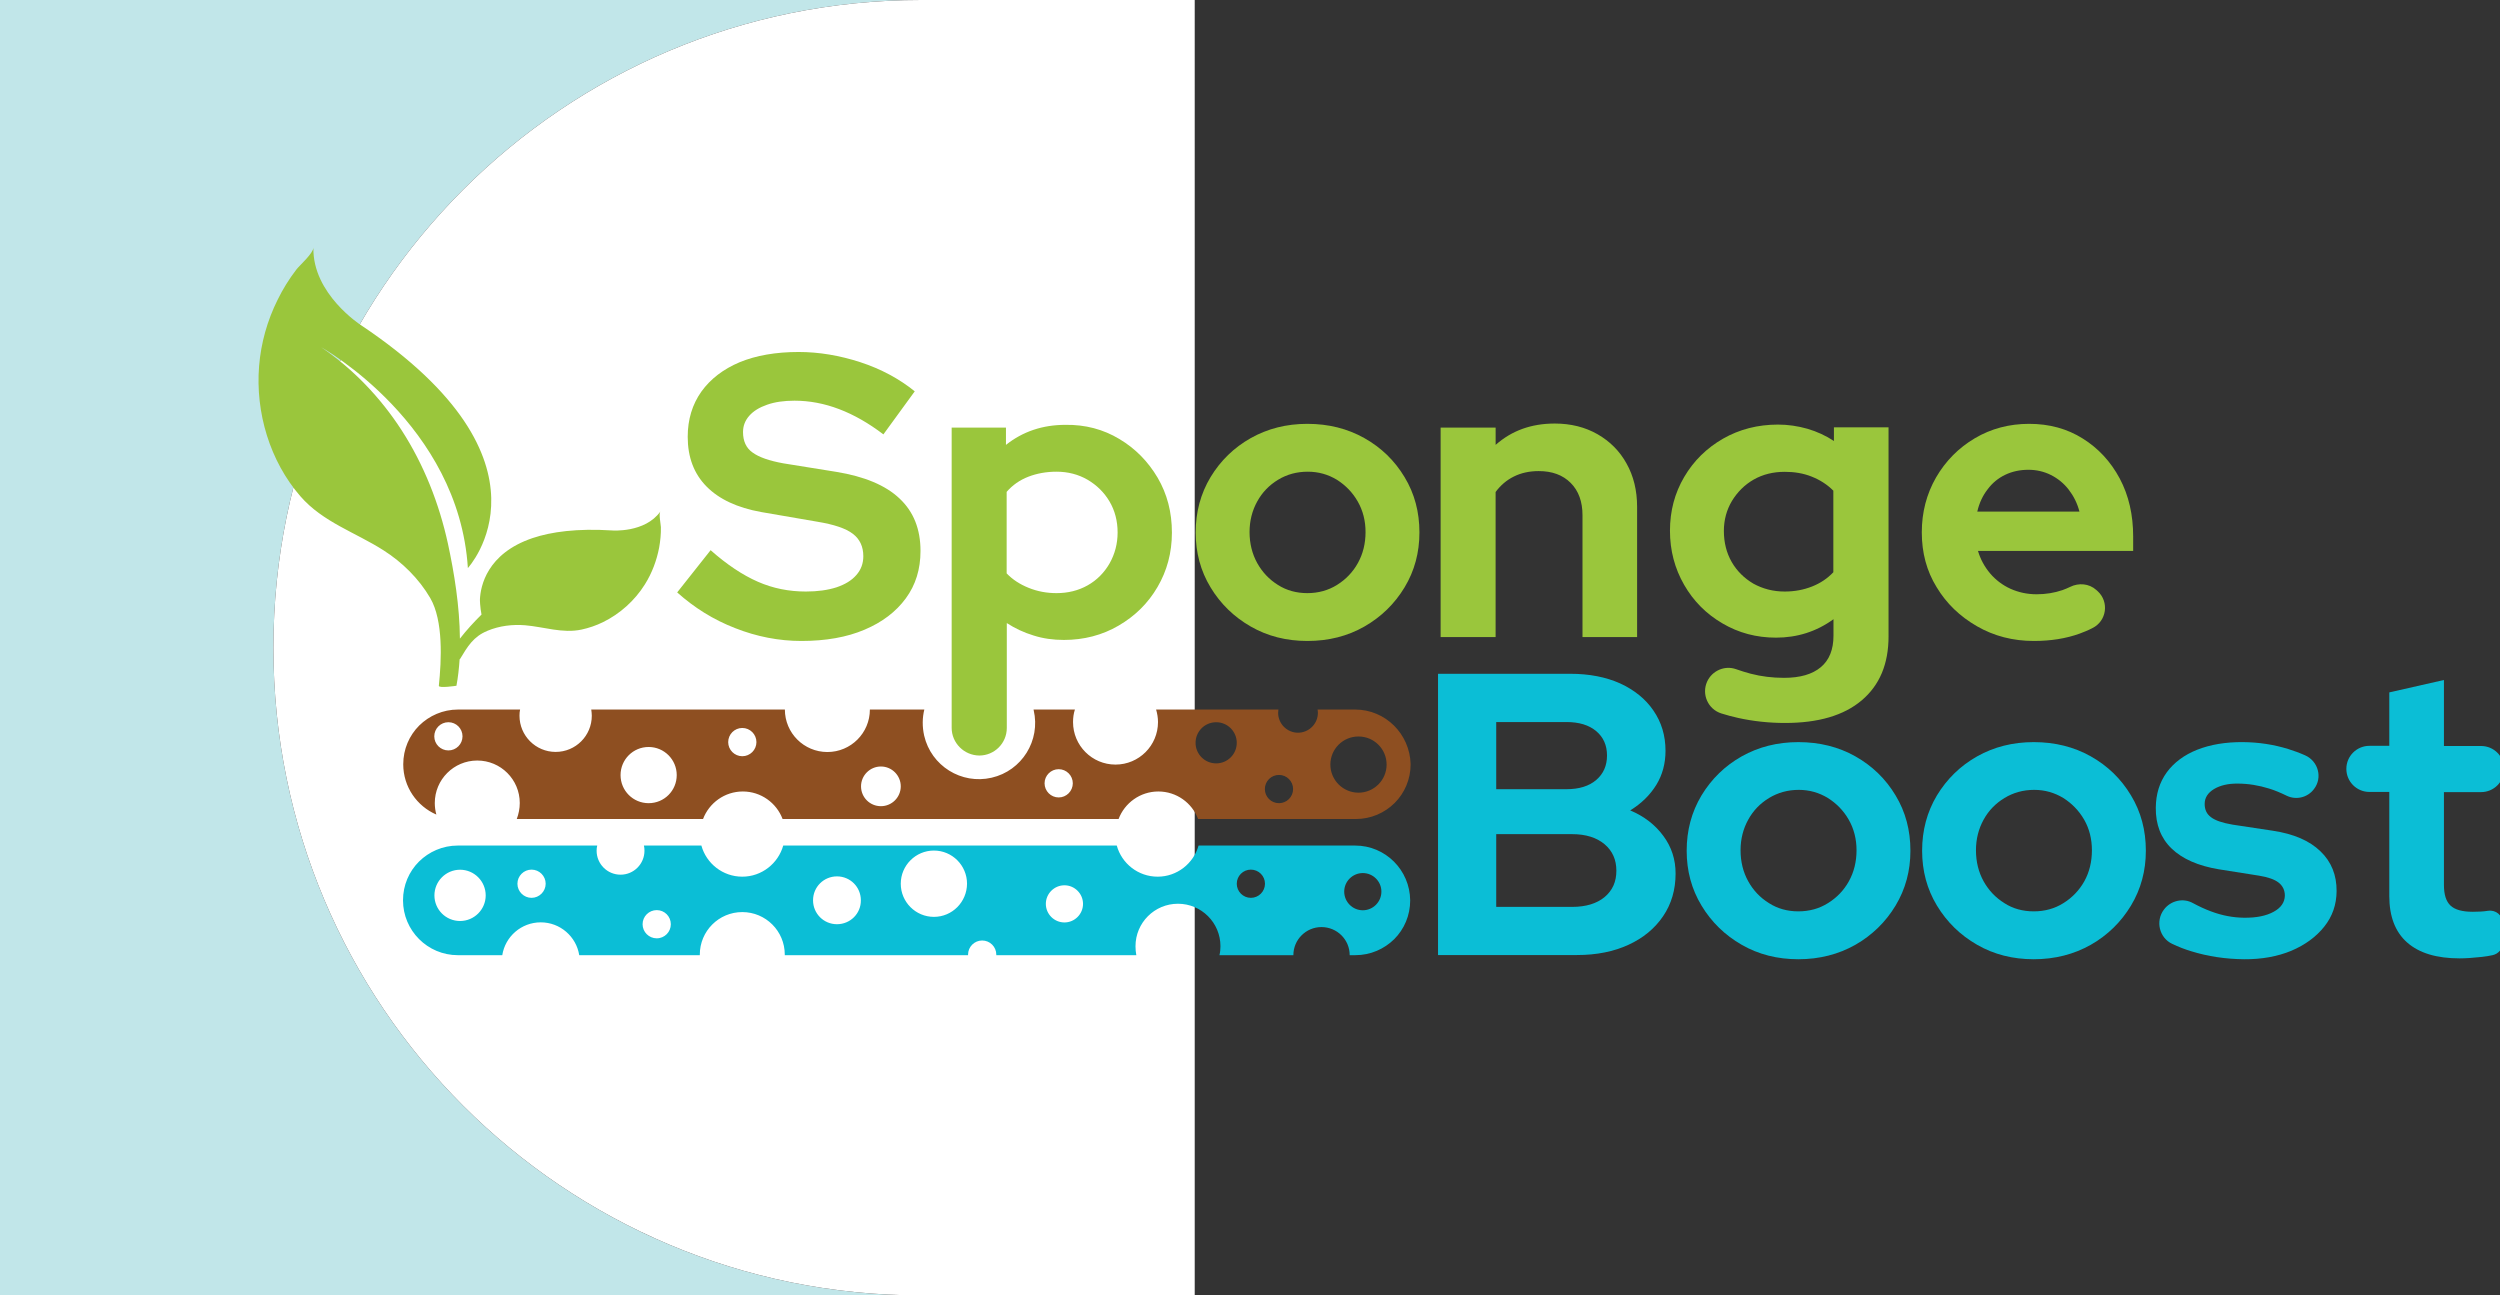 <?xml version="1.0" encoding="utf-8"?>
<!-- Generator: Adobe Illustrator 16.0.0, SVG Export Plug-In . SVG Version: 6.00 Build 0)  -->
<!DOCTYPE svg PUBLIC "-//W3C//DTD SVG 1.1//EN" "http://www.w3.org/Graphics/SVG/1.1/DTD/svg11.dtd">
<svg version="1.1" id="Layer_1" xmlns="http://www.w3.org/2000/svg" xmlns:xlink="http://www.w3.org/1999/xlink" x="0px" y="0px"
	 width="119.055px" height="61.69px" viewBox="0 0 119.055 61.69" enable-background="new 0 0 119.055 61.69" xml:space="preserve">
<rect x="0" y="0" width="119.055" height="61.69" fill="#333333" stroke="none"/>
<g>
	<path fill="#C1E6E9" d="M13.02,30.845C13.02,13.81,26.829,0,43.864,0H0v61.69h43.864C26.829,61.69,13.02,47.88,13.02,30.845z"/>
	<path fill="#FFFFFF" d="M43.864,0C26.829,0,13.02,13.81,13.02,30.845c0,17.035,13.81,30.845,30.844,30.845h13.031V0H43.864z"/>
</g>
<g display="none">
	<path display="inline" fill="#9AC63C" d="M33.944,38.501c-0.135,0-0.279,0.014-0.439,0.041c-0.16,0.026-0.428,0.08-0.801,0.16
		c-0.453,0.106-0.793,0.193-1.02,0.26s-0.434,0.207-0.621,0.42c-0.133,0.133-0.313,0.467-0.539,1s-0.367,1.026-0.42,1.479
		c0,0.214-0.02,0.354-0.061,0.421c-0.039,0.066-0.154,0.193-0.34,0.379c-0.16,0.16-0.301,0.26-0.42,0.301
		c-0.119,0.039-0.447,0.06-0.98,0.06c-0.08,0-0.207,0-0.379,0c-0.174,0-0.36-0.007-0.561-0.021c-0.199-0.013-0.394-0.02-0.579-0.02
		c-0.188,0-0.32,0-0.4,0s-0.273,0.014-0.58,0.04s-0.514,0.04-0.62,0.04s-0.334-0.026-0.68-0.08c-0.347-0.053-0.534-0.094-0.561-0.12
		c-0.134-0.079-0.273-0.233-0.42-0.46s-0.22-0.473-0.22-0.74c0-0.346,0.053-0.666,0.16-0.959c0.106-0.268,0.173-0.467,0.2-0.601
		c0.053-0.134,0.08-0.261,0.08-0.38c0-0.12,0.013-0.246,0.04-0.381c0.025-0.159,0.046-0.306,0.06-0.439
		c0.013-0.133,0.033-0.266,0.06-0.4c0.026-0.133,0.087-0.379,0.181-0.739c0.093-0.36,0.153-0.606,0.18-0.74
		c0.053-0.293,0.086-0.587,0.1-0.88s0.047-0.586,0.101-0.88c0.026-0.106,0.06-0.273,0.1-0.5s0.094-0.466,0.16-0.72
		s0.126-0.5,0.18-0.74s0.094-0.414,0.12-0.52c0.054-0.16,0.101-0.327,0.141-0.5c0.04-0.174,0.086-0.341,0.14-0.5
		c0.053-0.293,0.1-0.586,0.14-0.88c0.04-0.293,0.087-0.586,0.141-0.88c0-0.053,0.033-0.226,0.1-0.52
		c0.066-0.293,0.14-0.606,0.22-0.94c0.08-0.333,0.153-0.653,0.221-0.96c0.066-0.306,0.126-0.5,0.18-0.58
		c0.053-0.133,0.106-0.26,0.16-0.38c0.053-0.12,0.093-0.246,0.12-0.38c0.026-0.08,0.04-0.167,0.04-0.26
		c0-0.093,0.013-0.18,0.04-0.26c0-0.08,0.033-0.273,0.1-0.58c0.066-0.306,0.133-0.646,0.2-1.02c0.066-0.373,0.133-0.727,0.2-1.06
		c0.065-0.333,0.112-0.54,0.14-0.62c0.026-0.08,0.046-0.166,0.06-0.26c0.014-0.093,0.033-0.18,0.061-0.26
		c0.053-0.266,0.106-0.493,0.16-0.68c0.053-0.16,0.106-0.32,0.16-0.48c0.053-0.16,0.105-0.32,0.159-0.48
		c0.054-0.16,0.094-0.32,0.12-0.48c0.026-0.16,0.054-0.333,0.08-0.52c0.213-1.52,0.54-2.626,0.981-3.32
		c0.439-0.693,1.219-1.04,2.34-1.04c0.08,0,0.213,0,0.398,0c0.188,0,0.387,0.014,0.602,0.04c0.533,0.054,1.139,0.067,1.82,0.04
		c0.68-0.026,1.432-0.066,2.26-0.12c0.533-0.08,1.066-0.06,1.6,0.06s0.986,0.327,1.359,0.62c0.346,0.267,0.6,0.54,0.76,0.82
		c0.16,0.28,0.307,0.7,0.441,1.26c0.08,0.267,0.152,0.534,0.219,0.8c0.066,0.267,0.141,0.547,0.221,0.84
		c0.053,0.213,0.125,0.434,0.219,0.66c0.094,0.227,0.168,0.447,0.221,0.66l0.32,1.52c0.025,0.134,0.039,0.254,0.039,0.36
		c0,0.107,0.027,0.227,0.08,0.36c0.027,0.134,0.094,0.334,0.201,0.6c0.053,0.134,0.139,0.42,0.26,0.86
		c0.119,0.44,0.221,0.874,0.301,1.3c0.053,0.374,0.092,0.627,0.119,0.76c0.025,0.134,0.08,0.347,0.16,0.64
		c0.025,0.134,0.072,0.3,0.141,0.5c0.064,0.2,0.125,0.4,0.18,0.6c0.053,0.2,0.1,0.387,0.139,0.56
		c0.041,0.174,0.061,0.287,0.061,0.34c0.027,0.214,0.041,0.414,0.041,0.6c0,0.187,0.025,0.374,0.08,0.56
		c0.053,0.134,0.1,0.253,0.139,0.36c0.041,0.107,0.086,0.227,0.141,0.36c0.025,0.134,0.086,0.38,0.18,0.74
		c0.094,0.359,0.152,0.607,0.18,0.74c0.053,0.213,0.08,0.42,0.08,0.619c0,0.201,0.027,0.407,0.08,0.621
		c0.053,0.133,0.1,0.266,0.141,0.399c0.039,0.134,0.086,0.267,0.141,0.399c0.053,0.215,0.133,0.541,0.238,0.98
		c0.107,0.439,0.174,0.754,0.201,0.939c0.025,0.215,0.045,0.367,0.061,0.461c0.012,0.094,0.045,0.207,0.1,0.34
		c0.105,0.267,0.219,0.627,0.34,1.08c0.119,0.453,0.205,0.84,0.26,1.16c0.053,0.16,0.086,0.313,0.1,0.459
		c0.014,0.147,0.047,0.287,0.1,0.421c0.055,0.134,0.107,0.26,0.16,0.38s0.094,0.246,0.121,0.38c0.025,0.08,0.053,0.28,0.08,0.601
		c0.025,0.319,0.039,0.506,0.039,0.56c0,0.374-0.193,0.594-0.58,0.659c-0.387,0.067-0.766,0.101-1.141,0.101
		c-0.078,0-0.219,0.007-0.42,0.021c-0.199,0.014-0.42,0.026-0.658,0.039c-0.24,0.014-0.469,0.027-0.682,0.041
		s-0.359,0.02-0.439,0.02c-0.613,0-1.107-0.02-1.48-0.061c-0.373-0.039-0.666-0.119-0.879-0.239c-0.215-0.12-0.387-0.286-0.52-0.5
		c-0.135-0.214-0.268-0.507-0.4-0.88c-0.055-0.187-0.1-0.367-0.141-0.541c-0.039-0.172-0.1-0.34-0.18-0.5l-0.24-0.479
		c-0.133-0.293-0.26-0.513-0.381-0.659c-0.119-0.146-0.365-0.301-0.738-0.461c-0.107-0.025-0.275-0.06-0.5-0.1
		c-0.229-0.04-0.467-0.066-0.721-0.08s-0.494-0.026-0.721-0.04c-0.227-0.013-0.393-0.021-0.5-0.021H33.944z M32.823,27.542
		c-0.053,0.134-0.086,0.274-0.1,0.42c-0.014,0.147-0.033,0.287-0.059,0.42c-0.027,0.134-0.055,0.274-0.08,0.42
		c-0.027,0.146-0.068,0.287-0.121,0.42c-0.053,0.213-0.107,0.434-0.16,0.66c-0.053,0.227-0.08,0.46-0.08,0.7
		c0,0.694,0.227,1.187,0.68,1.48c0.453,0.294,1.066,0.439,1.842,0.439c0.213,0,0.5-0.02,0.859-0.06s0.686-0.086,0.98-0.14
		c0.213-0.053,0.406-0.133,0.58-0.24c0.172-0.106,0.26-0.36,0.26-0.76c0-0.213-0.014-0.374-0.041-0.48
		c-0.053-0.586-0.107-1.026-0.16-1.32c-0.053-0.293-0.16-0.693-0.32-1.2c-0.053-0.213-0.113-0.42-0.18-0.62
		c-0.066-0.2-0.127-0.406-0.18-0.62c-0.053-0.213-0.094-0.426-0.119-0.64c-0.027-0.213-0.068-0.426-0.121-0.64
		c-0.053-0.133-0.1-0.267-0.139-0.4c-0.041-0.133-0.088-0.266-0.141-0.4c-0.055-0.16-0.121-0.4-0.201-0.72
		c-0.078-0.32-0.146-0.56-0.199-0.72c-0.133-0.453-0.301-0.713-0.5-0.78c-0.199-0.066-0.34-0.1-0.42-0.1
		c-0.268,0-0.494,0.147-0.68,0.44c-0.08,0.107-0.168,0.294-0.26,0.56c-0.094,0.267-0.188,0.547-0.281,0.84
		c-0.094,0.294-0.174,0.554-0.238,0.78c-0.068,0.227-0.102,0.354-0.102,0.38l-0.119,0.96c-0.055,0.16-0.094,0.313-0.121,0.46
		C32.877,27.229,32.85,27.381,32.823,27.542z"/>
</g>
<g display="none">
	<path display="inline" fill="#9AC63C" d="M24.904,30.107c0-0.08-0.007-0.22-0.02-0.42c-0.014-0.2-0.021-0.413-0.021-0.64
		s-0.007-0.446-0.02-0.66c-0.014-0.213-0.021-0.36-0.021-0.44s0.007-0.226,0.021-0.44c0.013-0.213,0.02-0.446,0.02-0.7
		c0-0.253,0.007-0.493,0.021-0.72c0.013-0.227,0.02-0.393,0.02-0.5c0-0.08,0-0.233,0-0.46s-0.007-0.466-0.02-0.72
		c-0.014-0.253-0.021-0.493-0.021-0.72c0-0.226,0-0.38,0-0.46v-2.08c0-0.053,0.007-0.153,0.021-0.3c0.013-0.146,0.02-0.246,0.02-0.3
		c0-0.053-0.007-0.14-0.02-0.26c-0.014-0.12-0.021-0.206-0.021-0.26c0-0.053,0.007-0.187,0.021-0.4c0.013-0.213,0.02-0.347,0.02-0.4
		c0-0.16-0.007-0.32-0.02-0.48c-0.014-0.16-0.021-0.32-0.021-0.48c-0.026-0.213-0.047-0.466-0.06-0.76
		c-0.014-0.293-0.02-0.546-0.02-0.76c0-0.346,0.052-0.62,0.158-0.82s0.232-0.353,0.378-0.46c0.146-0.106,0.299-0.173,0.457-0.2
		c0.159-0.026,0.305-0.04,0.438-0.04c0.477,0,0.947,0,1.411,0s0.861,0,1.192,0c0.332,0,0.57,0,0.717,0c0.146,0,0.139,0-0.021,0
		c0.212,0,0.332,0,0.357,0c0.026,0,0.146,0.014,0.358,0.04h0.318c0.133,0,0.265-0.006,0.397-0.02c0.133-0.013,0.265-0.02,0.397-0.02
		c0.134-0.026,0.261-0.04,0.381-0.04s0.247,0,0.381,0c0.214,0,0.421,0.007,0.622,0.02c0.2,0.014,0.407,0.02,0.622,0.02
		c0.134,0,0.407-0.013,0.821-0.04c0.415-0.026,0.689-0.04,0.823-0.04s0.26,0.007,0.38,0.02c0.12,0.014,0.314,0.034,0.582,0.06
		c0.722,0.054,1.33,0.1,1.825,0.14c0.494,0.04,0.922,0.087,1.283,0.14c0.361,0.054,0.669,0.127,0.923,0.22
		c0.253,0.094,0.515,0.207,0.782,0.34c0.187,0.08,0.36,0.174,0.521,0.28c0.159,0.107,0.334,0.214,0.521,0.32
		c0.16,0.106,0.334,0.2,0.521,0.28c0.187,0.08,0.348,0.174,0.481,0.28c0.133,0.107,0.253,0.214,0.36,0.32
		c0.106,0.107,0.228,0.227,0.361,0.36c0.24,0.24,0.427,0.454,0.561,0.64s0.254,0.427,0.361,0.72c0.08,0.214,0.134,0.354,0.161,0.42
		c0.026,0.067,0.106,0.194,0.24,0.38c0.16,0.293,0.301,0.66,0.421,1.1c0.12,0.44,0.181,0.847,0.181,1.22
		c0,0.08-0.007,0.24-0.021,0.48c-0.014,0.24-0.033,0.5-0.06,0.78c-0.027,0.28-0.061,0.56-0.101,0.84
		c-0.04,0.28-0.074,0.474-0.1,0.58c-0.027,0.054-0.062,0.147-0.101,0.28c-0.04,0.134-0.094,0.28-0.16,0.44
		c-0.067,0.16-0.121,0.314-0.161,0.46c-0.04,0.147-0.073,0.234-0.1,0.26c-0.134,0.293-0.368,0.64-0.702,1.04s-0.756,0.72-1.264,0.96
		c-0.294,0.134-0.441,0.267-0.441,0.4c0,0.08,0.08,0.147,0.241,0.2c0.026,0.027,0.16,0.1,0.4,0.22c0.241,0.12,0.401,0.22,0.481,0.3
		c0.107,0.08,0.214,0.16,0.321,0.24c0.106,0.08,0.213,0.16,0.321,0.24c0.534,0.374,0.915,0.82,1.143,1.34
		c0.228,0.521,0.407,1.007,0.541,1.46c0.107,0.373,0.194,0.747,0.261,1.12c0.067,0.374,0.101,0.974,0.101,1.8
		c0,0.134-0.014,0.301-0.04,0.5c-0.026,0.2-0.106,0.634-0.239,1.301c-0.081,0.399-0.148,0.732-0.201,1
		c-0.054,0.266-0.12,0.506-0.2,0.719c-0.08,0.215-0.194,0.42-0.341,0.621c-0.147,0.199-0.342,0.459-0.582,0.779
		c-0.375,0.454-0.782,0.874-1.224,1.26c-0.441,0.387-1.05,0.688-1.825,0.9c-0.026,0-0.167,0.027-0.421,0.08
		c-0.254,0.054-0.562,0.113-0.923,0.18s-0.722,0.127-1.083,0.18c-0.361,0.055-0.662,0.08-0.902,0.08
		c-0.214,0-0.435-0.006-0.662-0.02s-0.448-0.02-0.662-0.02c-0.08,0-0.261,0.006-0.541,0.02c-0.281,0.014-0.462,0.02-0.542,0.02
		h-2.166c-0.08,0-0.201-0.006-0.36-0.02c-0.161-0.014-0.342-0.02-0.542-0.02c-0.201,0-0.388-0.007-0.562-0.021
		c-0.174-0.013-0.301-0.021-0.381-0.021c-0.319,0-0.644,0.014-0.975,0.041c-0.331,0.026-0.656,0.039-0.975,0.039
		c-0.08,0-0.205-0.006-0.378-0.02s-0.358-0.026-0.557-0.04c-0.199-0.013-0.385-0.026-0.558-0.04c-0.172-0.014-0.298-0.02-0.377-0.02
		c-0.054,0-0.146,0-0.279,0c-0.132,0-0.291,0.014-0.477,0.039c-0.159,0-0.312,0.008-0.457,0.021
		c-0.146,0.014-0.246,0.021-0.299,0.021c-0.371,0-0.663-0.101-0.875-0.301c-0.212-0.199-0.371-0.42-0.478-0.66
		c-0.105-0.24-0.179-0.473-0.219-0.699s-0.059-0.381-0.059-0.461c0-0.025,0.006-0.232,0.02-0.619s0.033-0.82,0.061-1.301
		c0.025-0.479,0.046-0.939,0.06-1.379c0.013-0.44,0.02-0.74,0.02-0.9c0-0.106-0.007-0.32-0.02-0.641
		c-0.014-0.319-0.021-0.66-0.021-1.02s-0.007-0.706-0.02-1.04c-0.014-0.333-0.02-0.566-0.02-0.7c0-0.105,0.006-0.326,0.02-0.66
		c0.013-0.332,0.026-0.693,0.04-1.08c0.013-0.386,0.026-0.752,0.04-1.1C24.897,30.481,24.904,30.241,24.904,30.107z M34.921,31.507
		c-0.107,0-0.281,0.014-0.522,0.04c-0.241,0.027-0.489,0.054-0.743,0.08c-0.255,0.027-0.489,0.054-0.704,0.08
		c-0.214,0.027-0.348,0.054-0.401,0.08c-0.215,0.08-0.437,0.228-0.664,0.44s-0.396,0.453-0.502,0.72
		c-0.08,0.214-0.114,0.446-0.1,0.7c0.013,0.254,0.006,0.486-0.021,0.699c-0.026,0.055-0.047,0.16-0.06,0.32
		c-0.014,0.16-0.021,0.268-0.021,0.32c0,0.134,0.014,0.32,0.04,0.561c0.026,0.239,0.053,0.426,0.08,0.56
		c0.026,0.159,0.06,0.319,0.1,0.479s0.121,0.307,0.241,0.44c0.121,0.134,0.303,0.247,0.544,0.34
		c0.241,0.094,0.576,0.153,1.005,0.181h1.366c0.134,0.026,0.261,0.039,0.382,0.039c0.12,0,0.248,0,0.382,0
		c0.08,0,0.262-0.013,0.543-0.039c0.281-0.027,0.462-0.041,0.543-0.041c0.375-0.053,0.623-0.093,0.743-0.119
		c0.121-0.027,0.328-0.107,0.623-0.24c0.455-0.187,0.844-0.434,1.166-0.74c0.321-0.307,0.482-0.887,0.482-1.74
		c0-0.56-0.168-1.1-0.503-1.619c-0.335-0.521-0.757-0.887-1.266-1.101c-0.135-0.053-0.329-0.106-0.583-0.16
		c-0.256-0.053-0.522-0.1-0.804-0.14c-0.281-0.04-0.55-0.073-0.805-0.1C35.209,31.521,35.029,31.507,34.921,31.507z M34.264,20.747
		c-0.134,0-0.247,0-0.34,0c-0.094,0-0.287,0.027-0.58,0.08c-0.32,0.054-0.634,0.14-0.94,0.26c-0.307,0.12-0.526,0.327-0.659,0.62
		c-0.027,0.054-0.054,0.16-0.08,0.32c-0.027,0.16-0.054,0.327-0.08,0.5c-0.027,0.174-0.054,0.394-0.08,0.66
		c0,0.534,0.053,0.967,0.16,1.3c0.105,0.333,0.253,0.587,0.439,0.76c0.187,0.174,0.406,0.287,0.66,0.34
		c0.253,0.054,0.526,0.08,0.82,0.08c0.213,0,0.406-0.006,0.58-0.02c0.173-0.013,0.353-0.02,0.54-0.02c0.08,0,0.253,0.007,0.52,0.02
		c0.267,0.014,0.44,0.02,0.521,0.02c0.239,0,0.525-0.04,0.859-0.12c0.333-0.08,0.653-0.213,0.96-0.4s0.566-0.433,0.78-0.74
		c0.213-0.306,0.32-0.673,0.32-1.1c0-0.213-0.027-0.453-0.08-0.72c-0.054-0.267-0.174-0.506-0.36-0.72
		c-0.054-0.053-0.22-0.193-0.5-0.42c-0.28-0.226-0.7-0.406-1.26-0.54c-0.107,0-0.26-0.013-0.46-0.04
		c-0.2-0.026-0.414-0.046-0.641-0.06c-0.227-0.013-0.446-0.026-0.659-0.04C34.491,20.754,34.344,20.747,34.264,20.747z"/>
</g>
<g>
	<path fill="#8E4F21" d="M64.536,33.79h-1.79c0.008,0.055,0.015,0.104,0.015,0.156c0,0.521-0.427,0.947-0.948,0.947
		s-0.946-0.426-0.946-0.947c0-0.053,0.007-0.109,0.013-0.156h-5.824c0.055,0.191,0.09,0.391,0.09,0.596
		c0,1.119-0.906,2.025-2.024,2.025s-2.022-0.906-2.022-2.025c0-0.205,0.026-0.404,0.089-0.596h-1.97c0,0.014,0.007,0.02,0.007,0.033
		c0.336,1.441-0.563,2.883-2.003,3.213c-1.441,0.334-2.881-0.564-3.213-2.004c-0.095-0.426-0.089-0.852,0.008-1.242h-2.593
		c0,1.117-0.906,2.023-2.023,2.023c-1.119,0-2.025-0.906-2.025-2.023h-9.221c0.014,0.096,0.026,0.199,0.026,0.295
		c0,0.953-0.768,1.723-1.721,1.723c-0.954,0-1.722-0.775-1.722-1.723c0-0.104,0.007-0.199,0.028-0.295h-2.956
		c-0.721,0-1.374,0.295-1.848,0.762c-0.472,0.473-0.76,1.123-0.76,1.844c0,1.078,0.653,1.996,1.577,2.396
		c-0.048-0.172-0.075-0.357-0.075-0.551c0-1.117,0.906-2.023,2.023-2.023c1.119,0,2.024,0.906,2.024,2.023
		c0,0.268-0.055,0.529-0.143,0.762h8.871c0.288-0.762,1.028-1.311,1.894-1.311c0.864,0,1.605,0.543,1.894,1.311h16.001
		c0.286-0.762,1.028-1.311,1.893-1.311s1.606,0.543,1.893,1.311h7.515c0.72,0,1.371-0.293,1.845-0.762
		c0.473-0.473,0.761-1.125,0.761-1.846C67.143,34.956,65.977,33.79,64.536,33.79z M21.354,35.737c-0.372,0-0.673-0.301-0.673-0.672
		s0.302-0.672,0.673-0.672c0.371,0,0.672,0.301,0.672,0.672S21.725,35.737,21.354,35.737z M30.889,38.249
		c-0.74,0-1.337-0.596-1.337-1.338c0-0.74,0.597-1.338,1.337-1.338c0.743,0,1.338,0.604,1.338,1.338
		C32.227,37.653,31.632,38.249,30.889,38.249z M35.349,36.013c-0.369,0-0.671-0.303-0.671-0.672c0-0.371,0.302-0.674,0.671-0.674
		c0.372,0,0.674,0.303,0.674,0.674C36.023,35.71,35.721,36.013,35.349,36.013z M41.951,38.392c-0.528,0-0.947-0.424-0.947-0.945
		c0-0.52,0.426-0.945,0.947-0.945s0.945,0.426,0.945,0.945C42.896,37.968,42.472,38.392,41.951,38.392z M50.416,37.976
		c-0.37,0-0.672-0.305-0.672-0.674s0.302-0.672,0.672-0.672c0.371,0,0.673,0.303,0.673,0.672S50.787,37.976,50.416,37.976z
		 M57.917,36.354c-0.543,0-0.982-0.438-0.982-0.98c0-0.541,0.439-0.98,0.982-0.98c0.54,0,0.98,0.439,0.98,0.98
		C58.897,35.917,58.457,36.354,57.917,36.354z M60.908,38.249c-0.372,0-0.673-0.301-0.673-0.674c0-0.369,0.301-0.672,0.673-0.672
		c0.37,0,0.672,0.303,0.672,0.672C61.58,37.948,61.278,38.249,60.908,38.249z M64.694,37.749c-0.74,0-1.339-0.604-1.339-1.338
		c0-0.742,0.599-1.338,1.339-1.338c0.741,0,1.339,0.596,1.339,1.338C66.033,37.146,65.435,37.749,64.694,37.749z"/>
	<path fill="#0BBED6" d="M64.536,40.267h-7.458c-0.238,0.852-1.022,1.482-1.947,1.482c-0.934,0-1.715-0.631-1.948-1.482H37.299
		c-0.24,0.852-1.023,1.482-1.95,1.482c-0.931,0-1.714-0.631-1.948-1.482h-2.736c0.019,0.076,0.026,0.156,0.026,0.246
		c0,0.631-0.508,1.141-1.139,1.141s-1.14-0.51-1.14-1.141c0-0.082,0.008-0.166,0.029-0.246H21.8c-0.721,0-1.373,0.295-1.846,0.762
		c-0.474,0.473-0.762,1.123-0.762,1.846c0,1.439,1.167,2.613,2.615,2.613h2.112c0.139-0.885,0.905-1.564,1.833-1.564
		c0.925,0,1.694,0.68,1.832,1.564h5.742V45.46c0-1.119,0.906-2.025,2.023-2.025c1.119,0,2.024,0.906,2.024,2.025v0.027h8.728
		c0-0.006,0-0.021,0-0.027c0-0.371,0.303-0.672,0.672-0.672c0.372,0,0.673,0.301,0.673,0.672c0,0.006,0,0.021,0,0.027h6.668
		c-0.026-0.137-0.039-0.275-0.039-0.426c0-1.117,0.904-2.023,2.022-2.023s2.024,0.906,2.024,2.023c0,0.145-0.014,0.289-0.049,0.426
		h3.521c0-0.742,0.604-1.338,1.338-1.338c0.741,0,1.344,0.596,1.344,1.338h0.275c0.72,0,1.371-0.295,1.846-0.762
		c0.473-0.473,0.76-1.125,0.76-1.846C67.143,41.433,65.977,40.267,64.536,40.267z M21.91,43.86c-0.681,0-1.222-0.549-1.222-1.219
		c0-0.674,0.549-1.223,1.222-1.223c0.672,0,1.22,0.549,1.22,1.223C23.13,43.312,22.582,43.86,21.91,43.86z M25.313,42.757
		c-0.369,0-0.672-0.303-0.672-0.672c0-0.371,0.303-0.672,0.672-0.672c0.369,0,0.673,0.301,0.673,0.672
		C25.985,42.454,25.681,42.757,25.313,42.757z M31.275,44.685c-0.371,0-0.674-0.301-0.674-0.672s0.303-0.672,0.674-0.672
		c0.372,0,0.671,0.301,0.671,0.672S31.647,44.685,31.275,44.685z M39.858,44.013c-0.631,0-1.139-0.506-1.139-1.139
		s0.508-1.139,1.139-1.139c0.632,0,1.138,0.506,1.138,1.139C41.003,43.507,40.49,44.013,39.858,44.013z M44.475,43.663
		c-0.871,0-1.579-0.707-1.579-1.578s0.708-1.58,1.579-1.58s1.577,0.709,1.577,1.58C46.046,42.956,45.346,43.663,44.475,43.663z
		 M50.691,43.929c-0.486,0-0.886-0.396-0.886-0.885c0-0.486,0.399-0.885,0.886-0.885c0.485,0,0.885,0.398,0.885,0.885
		C51.576,43.532,51.176,43.929,50.691,43.929z M59.568,42.757c-0.37,0-0.671-0.303-0.671-0.672c0-0.371,0.301-0.672,0.671-0.672
		c0.372,0,0.673,0.301,0.673,0.672C60.241,42.454,59.94,42.757,59.568,42.757z M64.9,43.349c-0.486,0-0.886-0.398-0.886-0.889
		c0-0.486,0.399-0.883,0.886-0.883c0.487,0,0.885,0.396,0.885,0.883C65.785,42.95,65.387,43.349,64.9,43.349z"/>
	<g>
		<path fill="#9AC63C" d="M38.164,30.524c-1.07,0-2.129-0.206-3.157-0.612c-1.036-0.402-1.948-0.974-2.758-1.7l1.592-2.011
			c0.775,0.687,1.53,1.188,2.251,1.503c0.72,0.316,1.48,0.466,2.284,0.466c0.563,0,1.043-0.068,1.455-0.199
			c0.411-0.138,0.727-0.329,0.946-0.583c0.227-0.254,0.336-0.556,0.336-0.898c0-0.459-0.166-0.817-0.501-1.071
			c-0.329-0.254-0.898-0.445-1.7-0.576l-2.663-0.459c-1.139-0.206-2.004-0.61-2.601-1.215c-0.597-0.603-0.898-1.391-0.898-2.367
			c0-0.83,0.22-1.544,0.651-2.154c0.434-0.604,1.044-1.07,1.825-1.4c0.782-0.322,1.722-0.486,2.807-0.486
			c0.967,0,1.949,0.165,2.937,0.486c0.987,0.323,1.853,0.79,2.592,1.387l-1.493,2.051c-1.406-1.071-2.813-1.605-4.233-1.605
			c-0.502,0-0.934,0.061-1.305,0.192c-0.37,0.129-0.652,0.301-0.85,0.527c-0.2,0.228-0.297,0.481-0.297,0.776
			c0,0.434,0.151,0.761,0.455,0.974c0.301,0.22,0.788,0.392,1.461,0.514l2.523,0.406c1.338,0.219,2.347,0.637,3.014,1.269
			c0.672,0.63,0.999,1.461,0.999,2.498c0,0.871-0.231,1.618-0.699,2.256c-0.466,0.638-1.125,1.139-1.969,1.495
			C40.333,30.345,39.323,30.524,38.164,30.524z"/>
		<path fill="#9AC63C" d="M45.32,34.659V20.363h2.586v0.823c0.803-0.638,1.749-0.954,2.832-0.954
			c0.947-0.014,1.799,0.212,2.567,0.673c0.77,0.459,1.371,1.077,1.825,1.846c0.452,0.775,0.679,1.639,0.679,2.614
			c0,0.953-0.233,1.818-0.687,2.592c-0.452,0.775-1.077,1.387-1.857,1.839c-0.776,0.453-1.648,0.679-2.602,0.679
			c-0.507,0-0.995-0.067-1.447-0.213c-0.454-0.137-0.878-0.337-1.27-0.59v4.995c0,0.729-0.59,1.313-1.311,1.313l0,0
			C45.91,35.972,45.32,35.382,45.32,34.659z M50.314,28.246c0.549,0,1.042-0.123,1.481-0.37c0.438-0.247,0.788-0.598,1.044-1.043
			c0.253-0.446,0.384-0.941,0.384-1.476c0-0.548-0.131-1.042-0.384-1.474c-0.256-0.433-0.605-0.776-1.044-1.036
			c-0.439-0.254-0.933-0.384-1.481-0.384c-0.487,0-0.934,0.082-1.339,0.238c-0.411,0.159-0.754,0.399-1.036,0.722v3.883
			c0.282,0.295,0.632,0.521,1.044,0.687C49.402,28.164,49.846,28.246,50.314,28.246z"/>
		<path fill="#9AC63C" d="M62.258,30.524c-0.994,0-1.893-0.227-2.695-0.687c-0.802-0.46-1.441-1.083-1.914-1.866
			c-0.474-0.782-0.708-1.653-0.708-2.614c0-0.966,0.234-1.845,0.708-2.635c0.473-0.781,1.112-1.407,1.914-1.858
			c0.803-0.452,1.701-0.68,2.695-0.68c1.008,0,1.914,0.228,2.717,0.68c0.803,0.452,1.441,1.07,1.914,1.858
			c0.475,0.782,0.707,1.661,0.707,2.635c0,0.955-0.232,1.826-0.707,2.614c-0.473,0.783-1.111,1.406-1.914,1.866
			C64.172,30.297,63.266,30.524,62.258,30.524z M62.258,28.246c0.521,0,0.995-0.129,1.414-0.391c0.417-0.26,0.755-0.61,0.994-1.043
			c0.24-0.432,0.364-0.926,0.364-1.475c0-0.535-0.124-1.021-0.371-1.454c-0.246-0.433-0.584-0.776-0.994-1.036
			c-0.419-0.254-0.879-0.384-1.388-0.384c-0.52,0-0.993,0.129-1.412,0.384c-0.419,0.253-0.754,0.597-0.995,1.036
			c-0.238,0.432-0.364,0.918-0.364,1.454c0,0.549,0.126,1.043,0.364,1.475c0.241,0.433,0.569,0.783,0.987,1.043
			C61.264,28.116,61.737,28.246,62.258,28.246z"/>
		<path fill="#9AC63C" d="M68.605,30.332v-9.969h2.62v0.823c0.768-0.68,1.701-1.016,2.815-1.016c0.766,0,1.446,0.171,2.037,0.508
			c0.588,0.337,1.056,0.803,1.384,1.399c0.331,0.59,0.501,1.276,0.501,2.058v6.204h-2.6v-5.799c0-0.651-0.186-1.166-0.563-1.543
			c-0.378-0.379-0.885-0.563-1.523-0.563c-0.446,0-0.843,0.089-1.187,0.261c-0.344,0.171-0.631,0.418-0.865,0.734v6.91h-2.62V30.332
			z"/>
		<path fill="#9AC63C" d="M85.009,34.429c-0.776,0-1.523-0.082-2.237-0.24c-0.275-0.063-0.543-0.131-0.796-0.213
			c-0.637-0.199-0.953-0.912-0.679-1.518l0,0c0.239-0.521,0.838-0.783,1.379-0.59c0.234,0.084,0.468,0.153,0.693,0.215
			c0.521,0.135,1.048,0.197,1.591,0.197c0.771,0,1.352-0.172,1.751-0.508c0.402-0.336,0.603-0.837,0.603-1.501v-0.783
			c-0.814,0.591-1.729,0.878-2.737,0.878c-0.933,0-1.783-0.226-2.552-0.68c-0.775-0.452-1.379-1.063-1.825-1.838
			c-0.445-0.776-0.673-1.633-0.673-2.572c0-0.947,0.228-1.798,0.681-2.567c0.452-0.768,1.069-1.372,1.845-1.818
			c0.776-0.445,1.654-0.672,2.621-0.672c0.474,0,0.938,0.069,1.399,0.199c0.46,0.136,0.879,0.329,1.262,0.583v-0.651h2.601v9.955
			c0,1.317-0.426,2.326-1.276,3.046C87.809,34.071,86.594,34.429,85.009,34.429z M84.989,28.17c0.475,0,0.906-0.082,1.304-0.24
			c0.398-0.157,0.734-0.383,1.014-0.679v-3.884c-0.294-0.295-0.637-0.514-1.036-0.672c-0.396-0.158-0.821-0.226-1.281-0.226
			c-0.55,0-1.043,0.123-1.476,0.369c-0.433,0.248-0.774,0.591-1.035,1.017c-0.254,0.425-0.385,0.906-0.385,1.427
			c0,0.549,0.123,1.042,0.37,1.476c0.248,0.432,0.591,0.773,1.035,1.036C83.946,28.04,84.439,28.17,84.989,28.17z"/>
		<path fill="#9AC63C" d="M96.858,30.524c-0.995,0-1.9-0.233-2.709-0.7c-0.811-0.467-1.456-1.084-1.921-1.859
			c-0.476-0.768-0.708-1.64-0.708-2.614c0-0.954,0.226-1.824,0.679-2.614c0.454-0.782,1.07-1.407,1.846-1.866
			c0.775-0.459,1.641-0.687,2.588-0.687c0.96,0,1.811,0.233,2.552,0.7c0.748,0.467,1.33,1.098,1.764,1.908
			c0.425,0.802,0.637,1.723,0.637,2.757v0.688h-7.39c0.118,0.397,0.31,0.752,0.577,1.069c0.267,0.315,0.598,0.563,0.974,0.734
			c0.387,0.172,0.798,0.26,1.242,0.26c0.434,0,0.845-0.067,1.229-0.198c0.13-0.048,0.248-0.096,0.363-0.152
			c0.412-0.205,0.906-0.164,1.249,0.145l0.062,0.055c0.563,0.514,0.433,1.426-0.247,1.761c-0.199,0.104-0.404,0.187-0.61,0.263
			C98.389,30.408,97.661,30.524,96.858,30.524z M94.162,24.362h4.865c-0.103-0.396-0.276-0.739-0.509-1.041
			c-0.232-0.303-0.521-0.535-0.851-0.702c-0.329-0.164-0.686-0.247-1.07-0.247c-0.41,0-0.783,0.083-1.11,0.241
			c-0.329,0.158-0.612,0.392-0.83,0.687C94.421,23.601,94.258,23.951,94.162,24.362z"/>
	</g>
	<g>
		<path fill="#0BBED6" d="M68.482,45.487v-13.4h6.297c0.904,0,1.694,0.154,2.376,0.459c0.672,0.311,1.206,0.736,1.584,1.291
			c0.384,0.557,0.576,1.195,0.576,1.92c0,0.598-0.144,1.141-0.438,1.621c-0.297,0.48-0.707,0.885-1.243,1.215
			c0.667,0.281,1.188,0.686,1.578,1.215c0.391,0.527,0.583,1.123,0.583,1.791c0,0.773-0.199,1.453-0.597,2.037
			c-0.396,0.582-0.946,1.035-1.646,1.357s-1.515,0.488-2.449,0.488h-6.62V45.487z M71.253,37.583h3.348
			c0.597,0,1.07-0.145,1.413-0.438c0.344-0.295,0.515-0.682,0.515-1.166c0-0.488-0.171-0.871-0.515-1.162
			c-0.343-0.287-0.816-0.432-1.413-0.432h-3.348V37.583z M71.253,43.188h3.615c0.651,0,1.168-0.156,1.544-0.465
			c0.378-0.318,0.563-0.729,0.563-1.258c0-0.521-0.186-0.945-0.563-1.262c-0.376-0.316-0.893-0.479-1.544-0.479h-3.615V43.188z"/>
		<path fill="#0BBED6" d="M85.641,45.681c-0.994,0-1.895-0.227-2.697-0.688c-0.802-0.459-1.441-1.084-1.914-1.867
			c-0.474-0.783-0.707-1.654-0.707-2.613c0-0.967,0.233-1.844,0.707-2.635c0.473-0.781,1.112-1.406,1.914-1.859
			c0.803-0.451,1.703-0.678,2.697-0.678c1.009,0,1.914,0.227,2.716,0.678c0.802,0.453,1.441,1.07,1.914,1.859
			c0.475,0.783,0.707,1.662,0.707,2.635c0,0.953-0.232,1.824-0.707,2.613c-0.473,0.783-1.112,1.408-1.914,1.867
			C87.555,45.446,86.65,45.681,85.641,45.681z M85.641,43.401c0.52,0,0.995-0.129,1.412-0.393c0.42-0.26,0.756-0.609,0.995-1.041
			c0.24-0.432,0.364-0.928,0.364-1.475c0-0.535-0.124-1.023-0.371-1.455c-0.246-0.432-0.582-0.775-0.995-1.035
			c-0.417-0.254-0.878-0.387-1.386-0.387c-0.521,0-0.994,0.133-1.414,0.387c-0.417,0.254-0.754,0.596-0.993,1.035
			c-0.24,0.432-0.364,0.92-0.364,1.455c0,0.547,0.124,1.043,0.364,1.475c0.239,0.432,0.568,0.781,0.987,1.041
			C84.654,43.272,85.12,43.401,85.641,43.401z"/>
		<path fill="#0BBED6" d="M96.85,45.681c-0.995,0-1.893-0.227-2.694-0.688c-0.804-0.459-1.44-1.084-1.915-1.867
			c-0.473-0.783-0.706-1.654-0.706-2.613c0-0.967,0.233-1.844,0.706-2.635c0.475-0.781,1.111-1.406,1.915-1.859
			c0.802-0.451,1.699-0.678,2.694-0.678c1.009,0,1.915,0.227,2.718,0.678c0.804,0.453,1.441,1.07,1.914,1.859
			c0.475,0.783,0.708,1.662,0.708,2.635c0,0.953-0.233,1.824-0.708,2.613c-0.473,0.783-1.11,1.408-1.914,1.867
			C98.765,45.446,97.859,45.681,96.85,45.681z M96.85,43.401c0.522,0,0.996-0.129,1.415-0.393c0.417-0.26,0.754-0.609,0.995-1.041
			c0.24-0.432,0.361-0.928,0.361-1.475c0-0.535-0.121-1.023-0.368-1.455c-0.249-0.432-0.584-0.775-0.995-1.035
			c-0.419-0.254-0.879-0.387-1.387-0.387c-0.521,0-0.994,0.133-1.412,0.387c-0.421,0.254-0.756,0.596-0.997,1.035
			c-0.238,0.432-0.363,0.92-0.363,1.455c0,0.547,0.125,1.043,0.363,1.475c0.241,0.432,0.57,0.781,0.989,1.041
			C95.855,43.272,96.331,43.401,96.85,43.401z"/>
		<path fill="#0BBED6" d="M106.868,45.681c-0.892-0.008-1.729-0.137-2.511-0.379c-0.322-0.096-0.617-0.213-0.906-0.35
			c-0.623-0.289-0.816-1.092-0.397-1.641l0,0c0.322-0.426,0.914-0.563,1.379-0.303c0.297,0.16,0.576,0.289,0.857,0.393
			c0.528,0.199,1.052,0.297,1.578,0.303c0.59,0.006,1.056-0.09,1.406-0.283c0.351-0.189,0.528-0.451,0.535-0.768
			c0-0.254-0.096-0.459-0.288-0.615c-0.199-0.16-0.515-0.268-0.945-0.338l-1.915-0.303c-0.98-0.164-1.729-0.492-2.243-0.986
			s-0.763-1.146-0.755-1.947c0.006-0.652,0.179-1.209,0.521-1.682c0.344-0.469,0.831-0.832,1.455-1.08
			c0.625-0.246,1.359-0.369,2.183-0.361c0.74,0.006,1.453,0.115,2.146,0.328c0.273,0.084,0.549,0.186,0.81,0.303
			c0.624,0.281,0.837,1.064,0.418,1.604l0,0c-0.302,0.406-0.851,0.537-1.303,0.316c-0.281-0.137-0.557-0.254-0.823-0.336
			c-0.501-0.156-1.002-0.24-1.503-0.24c-0.459-0.006-0.837,0.084-1.132,0.26c-0.295,0.18-0.445,0.414-0.445,0.709
			c0,0.266,0.095,0.48,0.301,0.631c0.206,0.158,0.55,0.273,1.03,0.355l1.913,0.289c0.995,0.15,1.751,0.475,2.272,0.982
			c0.521,0.498,0.773,1.139,0.767,1.898c-0.006,0.639-0.198,1.201-0.589,1.689c-0.385,0.484-0.913,0.871-1.571,1.15
			C108.459,45.55,107.705,45.687,106.868,45.681z"/>
		<path fill="#0BBED6" d="M117.131,45.64c-1.097,0-1.928-0.254-2.497-0.756c-0.568-0.5-0.851-1.242-0.851-2.209v-4.961h-0.946
			c-0.61,0-1.099-0.494-1.099-1.098l0,0c0-0.611,0.495-1.098,1.099-1.098h0.946v-2.545l2.602-0.59v3.143h1.77
			c0.61,0,1.097,0.492,1.097,1.098l0,0c0,0.609-0.493,1.098-1.097,1.098h-1.77v4.416c0,0.461,0.102,0.791,0.314,0.988
			c0.213,0.199,0.563,0.295,1.063,0.295c0.268,0,0.509-0.012,0.72-0.047h0.008c0.362-0.055,0.693,0.213,0.693,0.584v0.947
			c0,0.279-0.199,0.521-0.481,0.582c-0.155,0.035-0.328,0.063-0.521,0.084C117.791,45.612,117.441,45.64,117.131,45.64z"/>
	</g>
	<path fill="#9AC63C" d="M31.473,25.103c0.008,0.323-0.026,0.653-0.082,0.968c-0.116,0.618-0.343,1.222-0.679,1.757
		c-0.48,0.769-1.187,1.406-2.004,1.804c-0.323,0.158-0.665,0.274-1.015,0.35c-0.906,0.193-1.791-0.131-2.69-0.206
		c-0.597-0.048-1.221,0.027-1.783,0.261c-0.007,0-0.007,0-0.013,0.007c-0.667,0.274-0.941,0.747-1.298,1.337
		c-0.007,0.006-0.014,0.013-0.02,0.013c-0.03,0.433-0.076,0.859-0.152,1.263c0,0-0.851,0.131-0.838,0
		c0.125-1.208,0.221-3.094-0.41-4.178c-0.536-0.919-1.332-1.703-2.224-2.271c-1.33-0.851-2.894-1.345-3.958-2.573
		c-1.454-1.674-2.147-3.993-1.968-6.202c0.089-1.098,0.391-2.174,0.885-3.162c0.247-0.509,0.548-0.988,0.891-1.436
		c0.158-0.205,0.803-0.768,0.81-1.042c-0.048,2.209,2.265,3.691,2.265,3.691c9.756,6.531,5.091,11.567,5.091,11.567
		c-0.433-6.84-6.896-10.462-6.992-10.519c1.529,1.037,2.826,2.395,3.835,3.953c1.063,1.646,1.79,3.491,2.209,5.412
		c0.301,1.394,0.557,2.979,0.569,4.516c0.316-0.405,0.666-0.789,1.029-1.146c-0.033-0.165-0.054-0.331-0.067-0.5
		c0-0.049-0.008-0.103-0.008-0.151c0-0.028,0-0.055,0-0.075v-0.007c0.029-0.597,0.315-2.168,2.505-2.909
		c0.9-0.302,2.127-0.468,3.785-0.364c0,0,1.566,0.129,2.301-0.9C31.365,24.472,31.466,24.953,31.473,25.103z"/>
</g>
</svg>
